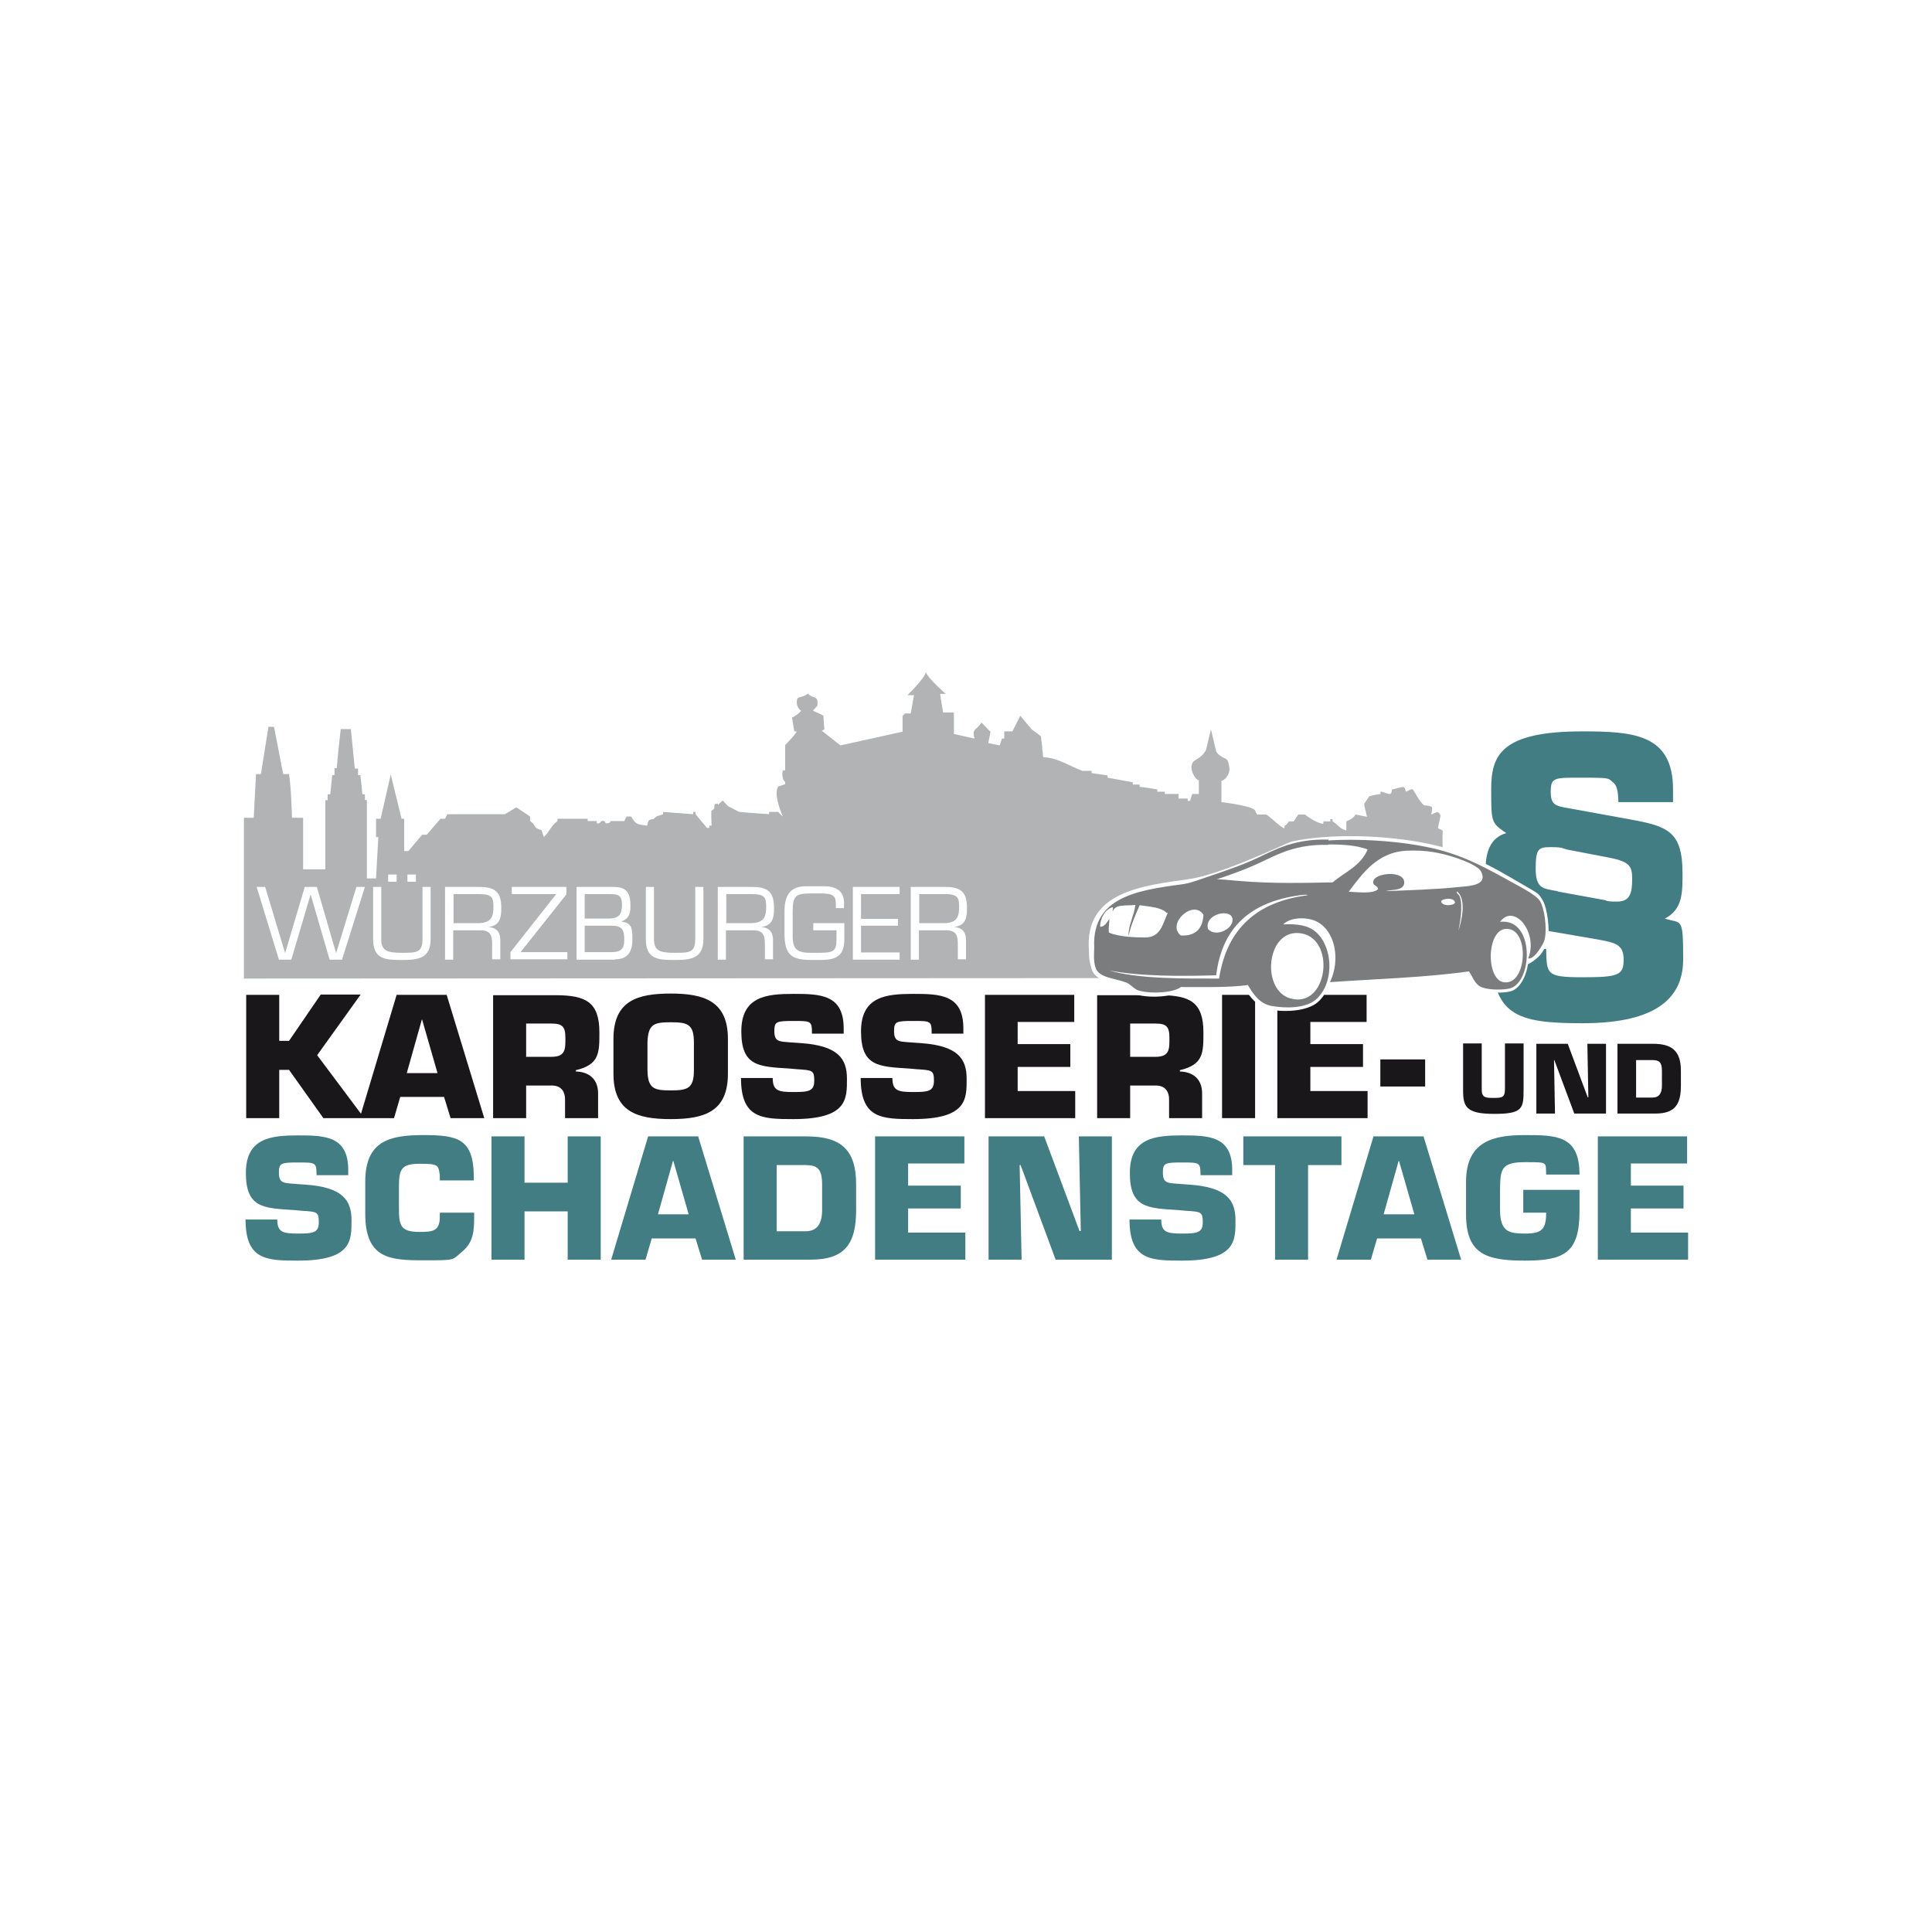 <svg width="400" height="400" viewBox="0 0 400 400" fill="none" xmlns="http://www.w3.org/2000/svg">
<rect width="400" height="400" fill="white"/>
<g clip-path="url(#clip0_17090_21620)">
<path d="M50.5 202.6V169.315H52.531L53.005 160.268H54.021L55.578 150.478H56.729C56.729 150.478 58.016 157.027 58.625 160.268H59.844C60.318 163.441 60.453 169.315 60.453 169.315H62.755V179.982H67.359V165.669H67.833C67.833 165.331 67.833 164.724 67.833 164.453H68.375C68.51 163.036 68.646 161.888 68.781 160.47H69.255V159.052H69.729C69.729 158.242 70.542 150.95 70.542 150.95H72.641L73.453 159.12H74.13V160.47H74.604C74.604 160.47 74.875 162.563 75.01 164.318C75.01 164.521 75.552 164.453 75.552 164.453V165.669C75.552 165.669 75.62 165.534 75.958 165.669V181.872H77.854L78.328 173.298H77.854V169.517H78.802L80.901 160.335L83.135 169.517H83.677V176.201H84.557C84.557 176.201 86.453 173.973 87.401 172.825H88.349C89.297 171.745 90.245 170.597 91.193 169.517H92.141C92.276 169.18 92.479 168.909 92.615 168.572H104.531L106.901 167.154L109.745 169.044V169.99C111.167 170.935 110.219 171.34 112.115 171.88C112.25 172.353 112.453 172.825 112.589 173.298C113.807 172.218 114.01 171.002 115.432 169.99V169.517H121.661V169.99H123.557V170.462C124.302 170.597 124.437 169.99 124.505 169.99C125.453 169.855 125.115 170.192 125.453 170.462C126.469 170.462 126.401 169.99 126.401 169.99H129.245C129.38 169.652 129.583 169.382 129.719 169.044H130.667C131.682 170.867 132.156 170.665 133.984 170.935C134.323 169.652 134.12 169.855 135.406 169.517C136.016 168.774 136.354 168.977 137.302 168.572V168.099C139.333 168.234 141.432 168.437 143.531 168.572V168.099H144.005V168.572L146.375 171.408H146.849V170.935H147.323C147.323 170.935 147.187 167.762 147.323 167.829C147.391 167.829 147.391 167.829 147.797 167.492C147.932 167.424 147.865 166.546 148 166.479C148.068 166.411 148.406 166.479 148.542 166.344C148.609 166.276 148.609 166.681 148.677 166.614C149.016 166.276 149.625 165.736 149.625 165.736L150.708 166.884L153.01 168.099C153.01 168.099 157.141 168.437 159.24 168.572V168.099H161.135C161.135 168.099 161.812 168.909 162.083 169.044C161.474 167.694 160.187 164.251 161.135 162.833C161.609 162.698 162.083 162.496 162.557 162.36V161.888C162.083 161.55 161.812 160.47 162.083 159.525H162.557V154.259C162.557 154.259 164.792 152.031 164.927 151.423H164.453C164.318 150.478 164.115 149.533 163.979 148.587C164.656 148.25 165.401 147.71 165.875 147.17C164.927 146.562 164.859 145.347 165.062 144.739C165.266 144.131 166.078 144.536 167.297 143.591C168.109 144.672 169.328 143.996 169.26 145.549C169.26 146.292 169.26 146.089 168.312 147.102C168.786 147.44 170.005 147.845 170.479 148.182C170.479 148.655 170.682 151.018 170.682 151.018L170.141 151.288L174 154.326L186.865 151.491V148.182C187.406 147.777 186.932 148.182 187.339 147.71C187.813 147.71 188.557 147.71 188.557 147.71L189.234 143.929H187.88C187.88 143.929 191.604 140.283 191.672 139.135C192.078 140.418 195.802 143.659 195.802 143.659C195.802 143.659 194.786 143.659 194.651 143.659C194.651 143.996 195.26 147.507 195.26 147.507H197.495V151.963C197.495 151.963 200.271 152.571 201.76 152.908C201.151 150.748 202.167 151.288 203.182 149.6C203.724 150.005 204.469 151.018 205.078 151.491C204.943 152.301 204.74 153.111 204.604 153.854C205.417 153.989 206.161 154.191 206.974 154.326C207.109 153.854 207.312 153.381 207.448 152.908H207.922C207.922 152.436 207.922 151.423 207.922 151.423H209.615L211.24 148.182L213.609 151.018L215.505 152.436C215.505 152.436 215.776 154.596 215.979 156.757C219.094 156.892 221.599 158.715 224.104 159.592H226V160.065C227.083 160.2 228.234 160.403 229.318 160.538V161.01C231.078 161.348 234.531 161.955 234.531 161.955C234.531 161.955 234.531 162.225 234.531 162.428C235.005 162.428 235.479 162.428 235.953 162.428V162.901C237.24 163.036 238.323 163.238 239.609 163.441C239.609 163.576 239.609 163.778 239.609 163.913C240.083 163.913 240.693 163.913 241.167 163.913V164.386H244.01V165.331C244.01 165.331 245.432 165.331 245.906 165.331V165.804H246.38C246.516 165.331 246.719 164.859 246.854 164.386C247.802 164.386 248.208 164.386 248.208 164.386C248.208 164.386 248.208 161.145 248.208 161.55C247.328 161.483 245.771 158.377 247.396 157.432C249.021 156.487 249.224 156.014 249.698 155.271C249.698 155.136 250.714 151.018 250.714 151.018L251.729 155.271C251.729 155.271 251.661 156.149 253.76 157.094C254.302 157.297 254.437 158.377 254.505 158.782C254.844 160.605 253.083 161.82 252.88 161.618V166.074C252.88 166.074 258.771 166.749 259.786 167.694C259.922 168.032 260.125 168.302 260.26 168.639H262.156C262.766 168.909 265.406 171.543 265.948 171.475V171.002C266.557 170.665 266.625 170.26 266.896 170.057H267.844C268.182 169.585 268.453 169.112 268.792 168.639H270.214C270.62 169.112 273.125 170.665 274.005 170.53V170.057H275.427V169.585H275.901V170.057C277.052 170.732 277.255 171.543 278.745 171.948V170.057C279.625 169.652 280.167 169.45 280.641 168.639C281.453 168.774 282.266 168.977 283.01 169.112C282.875 168.167 282.266 166.681 282.536 166.276C282.807 165.871 283.484 164.859 283.484 164.859C283.484 164.859 284.635 164.521 285.854 164.386C285.854 164.251 285.719 164.048 285.854 163.913C285.99 163.778 287.411 164.453 287.75 164.386C288.156 164.318 288.089 163.778 288.224 163.441C289.036 163.306 290.323 162.833 290.594 162.968C290.932 163.036 290.932 163.576 291.068 163.913C291.542 163.778 292.219 163.238 292.49 163.441C292.76 163.643 293.776 165.871 294.859 166.749C295.536 166.749 296.349 166.884 296.484 167.154C296.552 167.424 296.484 168.167 296.281 168.639C296.755 168.504 297.5 168.032 297.703 168.167C297.906 168.302 297.974 168.369 298.177 168.639C298.38 168.909 297.839 170.53 297.703 171.475C298.042 171.61 298.516 171.813 298.651 171.948C298.786 172.083 298.651 172.893 298.651 172.893C298.786 179.982 298.448 202.465 298.448 202.465" fill="#B1B3B4"/>
<path d="M57.811 205.975H50.973V231.496H57.811V221.504H59.842L66.952 231.496H75.415L65.665 218.465L74.671 205.908H66.41L59.842 215.495H57.811V205.908V205.975ZM91.936 227.107L93.29 231.496H100.264L92.478 205.975H82.118L74.467 231.496H81.577L82.863 227.107H92.072H91.936ZM90.582 222.179H84.217L87.332 211.106H87.4L90.582 222.179ZM108.931 218.803V211.916H114.212C116.447 211.916 117.056 212.592 117.056 214.82C117.056 217.048 117.191 218.803 114.212 218.803H108.931ZM102.092 231.496H108.931V224.744H114.212C116.243 224.744 117.056 226.027 116.988 227.918V231.496H123.827V226.365C123.827 223.462 121.999 221.909 119.223 221.841V221.571C124.098 220.423 124.098 217.993 124.098 213.739C124.098 207.393 121.186 206.11 115.296 206.043H102.092V231.563V231.496ZM138.858 231.698C145.764 231.698 150.707 230.213 150.707 222.314V215.09C150.707 207.258 145.764 205.705 138.858 205.705C131.952 205.705 127.009 207.19 127.009 215.09V222.314C127.009 230.213 131.952 231.698 138.858 231.698ZM138.858 225.757C135.337 225.757 134.118 225.352 134.051 221.571V215.832C134.186 212.052 135.337 211.646 138.858 211.646C142.379 211.646 143.665 212.052 143.665 215.832V221.571C143.665 225.352 142.379 225.757 138.858 225.757ZM163.098 215.765C161.27 215.63 160.322 215.562 160.322 213.537C160.322 211.511 160.66 211.376 164.316 211.376C167.973 211.376 168.108 211.376 168.108 214.009H174.676V212.929C174.676 205.908 169.868 205.773 164.316 205.773C158.764 205.773 153.483 206.245 153.483 213.537C153.483 220.828 157.139 220.828 163.504 221.234L164.993 221.369C168.176 221.571 168.582 221.571 168.582 223.732C168.582 225.892 167.499 226.095 164.316 226.095C161.134 226.095 159.983 225.825 159.983 223.192H153.415C153.415 231.563 157.749 231.698 164.249 231.698C175.488 231.698 175.353 227.512 175.353 223.327C175.353 219.141 173.457 216.508 165.874 215.967L163.03 215.765H163.098ZM187.879 215.765C186.051 215.63 185.103 215.562 185.103 213.537C185.103 211.511 185.441 211.376 189.098 211.376C192.754 211.376 192.889 211.376 192.889 214.009H199.457V212.929C199.457 205.908 194.65 205.773 189.098 205.773C183.546 205.773 178.264 206.245 178.264 213.537C178.264 220.828 181.921 220.828 188.285 221.234L189.775 221.369C192.957 221.571 193.363 221.571 193.363 223.732C193.363 225.892 192.28 226.095 189.098 226.095C185.915 226.095 184.764 225.825 184.764 223.192H178.197C178.197 231.563 182.53 231.698 189.03 231.698C200.27 231.698 200.134 227.512 200.134 223.327C200.134 219.141 198.238 216.508 190.655 215.967L187.811 215.765H187.879ZM210.764 211.579H222.41V205.975H203.926V231.496H222.613V225.892H210.697V220.896H221.598V216.17H210.697V211.511L210.764 211.579ZM233.988 218.803V211.916H239.27C241.504 211.916 242.113 212.592 242.113 214.82C242.113 217.048 242.249 218.803 239.27 218.803H233.988ZM227.15 231.496H233.988V224.744H239.27C241.301 224.744 242.113 226.027 242.046 227.918V231.496H248.884V226.365C248.884 223.462 247.056 221.909 244.28 221.841V221.571C249.155 220.423 249.155 217.993 249.155 213.739C249.155 207.393 246.243 206.11 240.353 206.043H227.15V231.563V231.496ZM259.853 205.975H253.014V231.496H259.853V205.975ZM271.296 211.579H282.941V205.975H264.457V231.496H283.145V225.892H271.296V220.896H282.197V216.17H271.296V211.511V211.579ZM285.785 219.343V224.947H295.061V219.343H285.785Z" fill="#1A171B"/>
<path d="M60.522 245.067C58.694 244.932 57.746 244.864 57.746 242.839C57.746 240.813 58.085 240.678 61.741 240.678C65.397 240.678 65.533 240.678 65.533 243.311H72.1V242.231C72.1 235.209 67.293 235.074 61.741 235.074C56.189 235.074 50.908 235.547 50.908 242.839C50.908 250.13 54.564 250.13 60.928 250.535L62.418 250.67C65.6 250.873 66.007 250.873 66.007 253.033C66.007 255.194 64.923 255.396 61.741 255.396C58.559 255.396 57.408 255.126 57.408 252.493H50.84C50.84 260.865 55.173 261 61.673 261C72.913 261 72.777 256.814 72.777 252.628C72.777 248.442 70.882 245.809 63.298 245.269L60.454 245.067H60.522ZM91.059 251.143V251.886C91.059 254.856 89.704 255.059 86.861 255.059C82.731 255.059 82.595 253.574 82.595 249.793V245.809C82.595 242.163 83.001 240.948 86.861 240.948C90.72 240.948 90.788 241.151 91.059 243.379V244.391H98.1V243.379C97.965 235.75 94.715 235.007 87.673 235.007C80.632 235.007 75.621 236.222 75.621 244.662V251.278C75.621 260.595 80.699 260.933 87.673 260.933C94.647 260.933 93.496 260.933 95.798 259.042C98.1 257.084 98.168 254.586 98.168 251.818V251.075H91.126L91.059 251.143ZM124.371 235.277H117.533V244.864H108.595V235.277H101.757V260.798H108.595V250.805H117.533V260.798H124.371V235.277ZM144.007 256.409L145.361 260.798H152.335L144.548 235.277H134.189L126.538 260.798H133.647L134.934 256.409H144.142H144.007ZM142.585 251.413H136.22L139.335 240.341H139.402L142.585 251.413ZM153.96 260.798H167.84C174.949 260.798 177.251 257.489 177.251 250.535V245.202C177.251 237.978 174.069 235.277 166.96 235.277H153.96V260.798ZM160.798 241.218H166.757C169.126 241.218 170.21 241.893 170.21 245.202V250.535C170.21 253.236 169.262 254.924 166.757 254.924H160.798V241.218ZM188.017 240.881H199.663V235.277H181.178V260.798H199.866V255.194H188.017V250.198H198.918V245.472H188.017V240.813V240.881ZM211.038 241.218H211.309L218.553 260.798H230.199V235.277H223.361L223.767 254.856H223.496L216.184 235.277H204.673V260.798H211.512L211.105 241.218H211.038ZM243.538 245.067C241.71 244.932 240.762 244.864 240.762 242.839C240.762 240.813 241.1 240.678 244.757 240.678C248.413 240.678 248.548 240.678 248.548 243.311H255.116V242.231C255.116 235.209 250.309 235.074 244.757 235.074C239.204 235.074 233.923 235.547 233.923 242.839C233.923 250.13 237.579 250.13 243.944 250.535L245.434 250.67C248.616 250.873 249.022 250.873 249.022 253.033C249.022 255.194 247.939 255.396 244.757 255.396C241.574 255.396 240.423 255.126 240.423 252.493H233.855C233.855 260.865 238.189 261 244.689 261C255.928 261 255.793 256.814 255.793 252.628C255.793 248.442 253.897 245.809 246.314 245.269L243.47 245.067H243.538ZM270.824 241.218H277.73V235.277H257.418V241.218H263.986V260.798H270.824V241.218ZM294.184 256.409L295.538 260.798H302.512L294.725 235.277H284.366L276.715 260.798H283.824L285.111 256.409H294.319H294.184ZM292.829 251.413H286.465L289.579 240.341H289.647L292.829 251.413ZM327.022 243.176C327.022 235.074 322.283 235.007 315.715 235.007C309.147 235.007 303.527 236.29 303.527 244.729V251.346C303.527 259.65 307.658 261 315.715 261C323.772 261 327.022 259.447 327.022 250.805V246.349H315.376V251.075H320.116C320.116 254.586 319.168 255.396 315.715 255.396C312.262 255.396 310.569 254.924 310.569 250.4V246.214C310.637 242.096 310.772 240.611 315.715 240.611C320.658 240.611 319.98 240.611 320.116 243.176H327.022ZM337.652 240.881H349.298V235.277H330.814V260.798H349.501V255.194H337.652V250.198H348.553V245.472H337.652V240.813V240.881Z" fill="#417D82"/>
<path d="M311.585 216.102V225.487C311.585 227.175 311.043 227.31 309.35 227.31C307.658 227.31 306.777 227.31 306.777 225.622V216.035H302.918V225.689C302.918 229.133 303.527 230.618 309.35 230.618C315.173 230.618 315.444 229.538 315.444 225.689V216.035H311.585V216.102ZM321.673 219.478H321.809L325.939 230.55H332.507V216.102H328.647L328.85 227.175H328.715L324.585 216.102H318.085V230.55H321.944L321.741 219.478H321.673ZM334.876 230.55H342.73C346.793 230.55 348.012 228.66 348.012 224.744V221.706C348.012 217.588 346.184 216.102 342.189 216.102H334.876V230.55ZM338.736 219.478H342.121C343.475 219.478 344.085 219.883 344.085 221.706V224.744C344.085 226.297 343.543 227.242 342.121 227.242H338.736V219.478Z" fill="#1A171B"/>
<path d="M75.552 183.628H73.792L69.594 197.333L65.599 183.628H63.094L59.031 197.333L54.901 183.628H53.141L57.745 198.683H60.318L64.312 185.18L68.24 198.683H70.812L75.552 183.628ZM87.469 183.628V194.43C87.469 197.266 86.25 197.266 83.203 197.266C80.156 197.266 78.938 196.861 78.938 194.43V183.628H77.245V194.43C77.245 198.683 79.885 198.751 83.203 198.751C86.521 198.751 89.162 198.481 89.162 194.43V183.628H87.469ZM82.12 181.062H80.359V182.547H82.12V181.062ZM86.115 181.062H84.354V182.547H86.115V181.062ZM93.901 192.607H99.385C101.484 192.607 101.891 193.552 101.891 195.443V198.616H103.583V194.633C103.583 193.012 102.839 192.067 101.146 191.932C103.516 191.594 103.786 190.042 103.786 187.949C103.786 184.505 102.365 183.628 99.115 183.628H92.141V198.683H93.833V192.675L93.901 192.607ZM93.901 191.122V185.113H99.182C101.891 185.113 102.161 185.856 102.161 187.746C102.161 189.636 101.823 191.054 99.182 191.122H93.901ZM117.193 183.628H105.953V185.113H115.161L105.682 197.131V198.616H117.464V197.131H107.781L117.26 185.18V183.628H117.193ZM121.052 191.662H126.672C128.906 191.662 129.245 192.607 129.245 194.633C129.245 196.658 128.365 197.131 126.469 197.131H121.052V191.662ZM127.349 198.616C129.922 198.616 130.937 197.131 130.937 194.43C130.937 191.729 130.599 191.122 128.635 190.784C130.193 190.244 130.531 189.164 130.531 187.611C130.531 184.978 129.854 183.628 127.01 183.628H119.359V198.683H127.349V198.616ZM121.052 185.113H126.198C127.958 185.113 128.771 185.315 128.771 187.341C128.771 189.366 128.094 190.177 125.995 190.177H121.052V185.113ZM143.938 183.628V194.43C143.938 197.266 142.719 197.266 139.672 197.266C136.625 197.266 135.406 196.861 135.406 194.43V183.628H133.714V194.43C133.714 198.683 136.354 198.751 139.672 198.751C142.99 198.751 145.63 198.481 145.63 194.43V183.628H143.938ZM150.37 192.607H155.854C157.953 192.607 158.359 193.552 158.359 195.443V198.616H160.052V194.633C160.052 193.012 159.307 192.067 157.615 191.932C159.984 191.594 160.255 190.042 160.255 187.949C160.255 184.505 158.833 183.628 155.583 183.628H148.609V198.683H150.302V192.675L150.37 192.607ZM150.37 191.122V185.113H155.651C158.359 185.113 158.63 185.856 158.63 187.746C158.63 189.636 158.292 191.054 155.651 191.122H150.37ZM168.38 191.122V192.607H173.187V194.498C173.187 196.928 172.578 197.266 169.531 197.266H167.906C165.062 197.266 164.115 196.591 164.115 193.755V188.894C164.115 185.586 164.589 184.978 167.839 184.978H169.937C172.375 184.978 173.052 185.383 173.052 187.138V188.016H174.745V186.868C174.745 184.438 172.984 183.493 170.75 183.493H166.823C164.25 183.493 162.422 184.64 162.422 188.691V193.35C162.422 198.008 164.182 198.751 168.177 198.751H169.802C173.187 198.751 174.813 197.941 174.813 194.363V191.122H168.313H168.38ZM178.266 185.113H186.255V183.628H176.573V198.683H186.255V197.198H178.266V191.662H185.917V190.244H178.266V185.113ZM190.318 192.607H195.802C197.901 192.607 198.307 193.552 198.307 195.443V198.616H200V194.633C200 193.012 199.255 192.067 197.562 191.932C199.932 191.594 200.203 190.042 200.203 187.949C200.203 184.505 198.781 183.628 195.531 183.628H188.557V198.683H190.25V192.675L190.318 192.607ZM190.318 191.122V185.113H195.599C198.307 185.113 198.578 185.856 198.578 187.746C198.578 189.636 198.24 191.054 195.599 191.122H190.318Z" fill="white"/>
<path d="M322.483 184.505C319.572 183.965 317.947 184.1 317.947 179.847C317.947 175.593 318.556 175.391 321.197 175.391C323.837 175.391 323.566 175.728 324.65 175.931L332.03 177.349C337.447 178.294 337.921 179.172 337.921 182.007C337.921 184.843 337.514 186.666 334.806 186.666C332.098 186.666 332.775 186.396 332.098 186.328L322.483 184.573V184.505ZM346.384 163.441C346.384 152.03 338.259 151.423 327.629 151.423C310.702 151.423 308.738 156.419 308.738 163.373C308.738 170.327 308.738 170.327 311.853 172.488C307.655 173.703 307.52 177.956 307.52 181.602C307.52 188.961 308.874 190.649 316.186 191.999L330.743 194.498C334.332 195.173 336.16 195.443 336.16 198.684C336.16 201.924 335.077 202.329 327.561 202.329C320.046 202.329 320.249 201.654 320.113 196.456H308.806C308.806 210.296 313.884 211.849 327.629 211.849C341.374 211.849 348.483 207.663 348.483 198.616C348.483 189.569 348.145 191.324 344.691 190.177C348.415 188.286 348.348 184.708 348.348 180.792C348.348 172.15 345.301 171.07 337.514 169.652L326.004 167.559C322.483 166.884 321.061 167.086 321.061 163.981C321.061 160.875 321.806 161.01 327.697 161.01C333.587 161.01 332.91 161.145 333.858 161.888C334.806 162.563 335.009 163.846 335.077 166.074H346.384V163.508V163.441Z" fill="#417D82"/>
<path d="M301.155 185.045C300.884 185.383 301.493 185.586 301.628 185.991C302.441 187.881 301.628 191.797 301.358 193.35C302.17 190.987 303.05 186.666 301.155 185.113V185.045Z" fill="white"/>
<path d="M270.009 185.856C270.348 185.856 270.212 185.721 270.009 185.721C269.806 185.721 269.671 185.721 269.467 185.721C259.311 186.868 252.54 191.73 251.322 202.397C244.28 202.532 235.681 202.667 229.113 201.384C235.342 203.207 244.889 203.14 251.931 203.072C253.556 192.675 259.853 187.274 270.009 185.923V185.856Z" fill="white"/>
<path d="M272.176 190.987C276.239 193.012 276.78 199.291 274.478 204.287C274.681 204.287 275.629 204.017 275.9 204.017C285.582 203.342 294.723 203.207 303.796 201.924C304.744 203.274 304.879 204.422 306.369 205.03C308.062 205.637 311.515 205.637 312.801 205.232C317.608 203.814 318.421 190.244 310.973 191.122C314.02 186.936 317.879 194.227 315.645 199.764C316.39 199.966 318.489 198.278 319.03 197.536C319.572 196.86 320.249 195.645 320.452 194.7C320.926 192.202 320.317 188.016 319.437 186.463C318.286 184.573 318.895 185.315 312.395 181.467C307.181 178.429 302.306 176.066 295.806 174.715C287.207 172.892 275.358 172.487 267.369 174.243C265.812 174.783 252.879 181.062 246.176 182.007C236.765 183.357 224.442 184.505 225.457 196.793C225.525 197.941 225.322 198.346 225.999 200.574C226.676 202.937 229.791 203.477 232.296 204.557C233.176 204.962 234.192 205.637 235.275 205.907C237.983 206.718 242.994 206.38 244.483 205.165C249.291 205.165 253.353 205.03 257.619 204.49C258.77 206.515 260.463 208.54 262.968 209.013C266.082 209.621 270.619 209.351 272.785 207.528C277.187 203.747 275.832 195.443 271.364 192.674" fill="white"/>
<path d="M273.668 204.355L274.684 204.422L277.121 194.7L273.329 189.299L269.605 191.257L273.668 204.355Z" fill="white"/>
<path d="M315.848 199.291L316.796 199.089L317.473 195.443L316.457 191.797L314.29 189.232L311.853 188.691L310.702 189.839L310.16 191.595L311.988 191.73L313.884 192.742L315.171 195.105L315.848 199.291Z" fill="white"/>
<path d="M267.642 174.918C272.314 175.053 278.814 174.243 283.147 175.864C281.793 179.239 278.476 180.522 275.903 182.683C269.809 182.818 263.377 182.953 256.809 182.413C254.778 182.277 252.679 181.94 250.715 182.075C250.377 182.075 250.038 182.142 249.632 182.21C248.684 182.413 247.668 182.683 246.653 182.818C237.173 184.168 226.002 184.843 226.543 196.186C226.543 197.063 226.34 198.954 226.814 200.304C227.491 202.532 230.809 202.465 233.314 203.477C234.194 203.882 234.804 204.828 235.819 205.098C238.46 205.84 243.064 205.503 244.486 204.355C249.226 204.355 254.101 204.49 258.366 203.95C259.517 205.908 260.804 207.798 263.241 208.271C266.288 208.811 270.215 208.743 272.314 207.056C276.647 203.477 275.97 194.903 271.569 192.337C270.08 191.46 267.913 191.257 265.679 191.392C267.168 189.839 270.554 189.839 272.45 190.717C276.444 192.607 277.595 198.616 275.361 203.342C285.043 202.667 294.996 202.397 304.137 201.114C305.017 202.397 305.356 203.882 306.845 204.422C308.47 205.03 311.382 204.963 312.668 204.625C317.34 203.275 317.814 190.042 310.569 190.852C313.548 186.869 318.559 193.215 316.392 198.414C317.069 198.616 317.95 197.671 318.491 196.928C318.965 196.253 319.71 195.105 319.845 194.295C320.319 191.932 319.71 187.949 318.83 186.531C317.882 185.046 313.548 183.02 311.856 182.007C306.71 179.172 301.97 176.674 295.538 175.391C287.075 173.636 275.429 173.298 267.642 174.918ZM291.137 176.134C295.132 175.931 298.382 176.539 301.7 177.686C303.46 178.294 306.101 179.374 306.642 180.455C308.064 183.223 304.543 183.425 302.241 183.628C297.163 184.168 291.543 184.303 286.939 184.505C288.158 184.1 290.731 184.505 290.731 182.683C290.731 180.117 284.366 180.657 284.298 182.615C284.298 183.493 285.246 183.29 285.314 184.1C284.163 185.181 280.845 184.641 279.22 184.641C281.996 180.995 285.043 176.471 291.137 176.134ZM301.903 192.877C302.241 191.325 302.986 187.409 302.173 185.518C302.038 185.113 301.361 184.911 301.7 184.573C303.595 186.193 302.715 190.447 301.903 192.81V192.877ZM301.226 186.936C300.752 187.611 298.45 187.611 298.382 186.598C298.72 185.923 301.293 185.788 301.226 186.936ZM252.408 202.6C245.366 202.6 235.819 202.735 229.59 200.912C236.158 202.194 244.757 202.127 251.798 201.924C253.085 191.257 259.788 186.396 269.944 185.248C270.147 185.248 270.283 185.248 270.486 185.248C270.689 185.248 270.825 185.383 270.486 185.383C260.397 186.733 254.033 192.135 252.408 202.532V202.6ZM241.778 188.961C240.694 191.392 240.288 194.025 237.173 194.093C234.871 194.093 231.621 193.958 229.59 193.08C229.455 192 229.726 190.987 229.658 190.244C229.252 190.919 228.575 192 227.762 191.865C227.762 190.177 228.778 188.286 230.335 187.814C230.606 188.151 230.2 188.556 230.403 188.691C230.877 187.071 233.382 187.611 235.075 187.341C234.804 189.569 233.585 191.595 233.653 193.755C234.194 191.392 235.075 189.434 235.955 187.409C238.054 187.746 240.423 187.814 241.575 189.029L241.778 188.961ZM249.158 189.367C249.022 192.337 247.465 193.823 244.486 193.688C241.439 191.325 246.991 186.126 249.158 189.367ZM255.184 190.447C255.184 192.472 251.595 194.093 250.106 192.337C249.226 189.164 255.184 187.881 255.184 190.447ZM311.246 203.342C307.387 202.6 307.793 191.122 312.668 192.405C316.731 193.485 315.918 204.22 311.246 203.342ZM267.168 206.718C260.871 204.963 262.226 191.797 269.606 193.282C276.647 194.7 274.819 208.878 267.168 206.718Z" fill="#7B7C7E"/>
<path d="M245.16 183.56C245.16 183.56 245.16 183.83 249.764 182.21C254.368 180.657 257.348 179.644 260.801 178.024C264.254 176.404 268.181 174.176 275.02 174.378" stroke="#7B7C7E" stroke-width="1.1"/>
</g>
<defs>
<clipPath id="clip0_17090_21620">
<rect width="299" height="122" fill="white" transform="translate(50.5 139)"/>
</clipPath>
</defs>
</svg>
